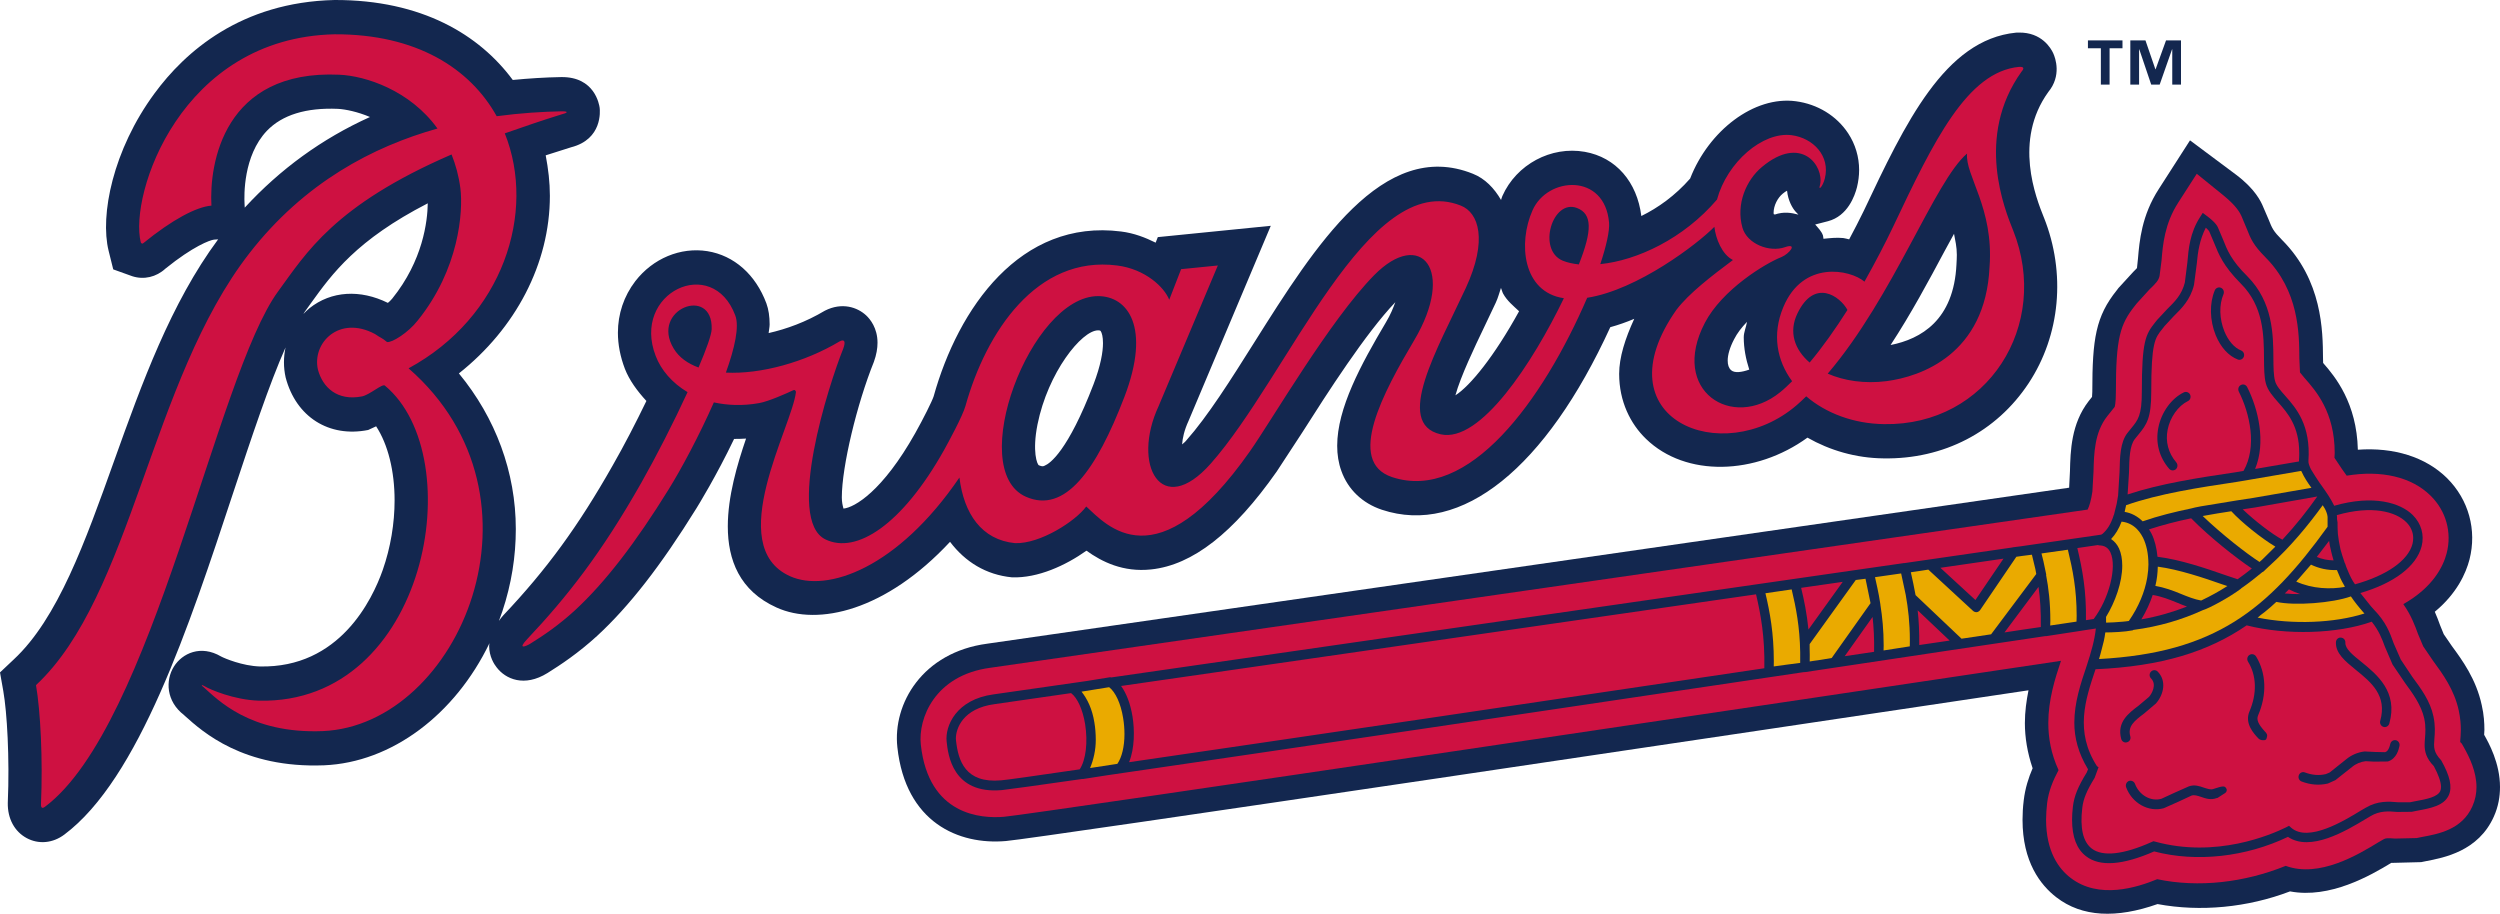 <svg xmlns="http://www.w3.org/2000/svg" viewBox="0 0 358.857 131.163"><title>Atlanta Braves primary dark logo</title><path d="M356.582 105.478c.016-.248.036-.445.036-.723 0-.963-.067-2.16-.377-3.517-.806-3.764-2.828-6.515-4.297-8.51l-1.164-1.696-.523-1.283c-.2-.56-.445-1.222-.76-1.935 3.176-2.627 4.468-5.533 4.98-7.5 1.08-4.218-.108-8.582-3.215-11.675-3.083-3.05-7.654-4.457-12.81-4.085-.155-6.692-3.25-10.487-4.984-12.452-.016-.332-.016-.683-.016-.683-.03-3.91-.077-11.16-5.895-16.992-1.257-1.272-1.406-1.644-1.914-2.917 0 0-.594-1.405-.77-1.788-.316-.786-1.17-2.606-3.94-4.674l-6.573-4.902-4.473 6.97c-2.477 3.817-2.787 7.53-2.994 9.98 0 0-.104.972-.145 1.385-.206.22-.548.56-.548.56l-2.115 2.307-.233.31c-3.01 3.753-3.516 6.94-3.516 14.592l-.04.722c-.21.26-.478.6-.478.6-2.528 3.268-2.62 7.188-2.69 10.063 0 0-.112 2.327-.118 2.368-7.32 1.067-152.062 21.927-155.31 22.393-9.28 1.24-13.574 8.605-12.89 14.86 1.18 10.828 8.816 14.055 15.575 13.466 4.276-.352 109.44-16.052 146.79-21.636-.295 1.49-.518 3.05-.518 4.716 0 2.048.352 4.23 1.112 6.474-.586 1.356-1.066 2.855-1.273 4.572-.125 1.003-.176 1.964-.176 2.834 0 6.018 2.555 9.35 4.87 11.127 3.673 2.833 8.595 3.05 14.51.962 6.15 1.148 12.914.506 19.016-1.82 5.724 1.086 11.567-2.296 14.452-4.043 0 0 .072-.053.088-.053h.27l4.012-.104.662-.134c2.632-.507 7.55-1.43 9.773-6.403.652-1.448.884-2.895.884-4.24 0-3.435-1.608-6.32-2.275-7.5z" fill="#13274F"/><path d="M353.64 107.216l-.254-.445s-.108-.155-.242-.257c.005-.062.005-.165.005-.165.035-.425.087-.972.087-1.593 0-.776-.068-1.696-.3-2.772-.647-3-2.333-5.285-3.698-7.146l-1.402-2.058-.755-1.79c-.424-1.17-.956-2.638-2.104-4.272 4.275-2.42 5.734-5.42 6.225-7.31.77-2.98-.083-6.062-2.296-8.243-2.726-2.71-7.086-3.713-12.055-2.886-.222-.32-.44-.622-.657-.92 0 0-.895-1.325-1.1-1.646.02-.217.035-.475.035-.693 0-5.863-2.7-8.924-4.348-10.785 0 0-.47-.56-.636-.776-.017-.456-.09-2.007-.09-2.007-.02-3.64-.07-9.702-4.86-14.51-1.763-1.78-2.115-2.65-2.684-4.096l-.78-1.862c-.192-.393-.647-1.385-2.648-3l-3.754-3.04-2.633 4.096c-1.994 3.073-2.243 6.134-2.424 8.368l-.284 2.213c-.15.63-.47.993-1.464 1.945l-1.8 1.975-.268.34c-2.12 2.66-2.735 4.604-2.735 12.37 0 1.686-.17 2.12-.17 2.15-.022.012-.462.58-.462.58l-.62.775c-1.83 2.337-1.893 5.336-1.96 7.964l-.16 2.833c-.182 1.272-.43 2.068-.683 2.596-3.315.485-156.113 22.514-157.545 22.71-7.995 1.087-10.347 7.322-9.944 11.024 1.102 10.187 8.704 10.63 11.92 10.363 4.375-.382 122.4-17.995 151.743-22.39-.863 2.576-1.82 5.584-1.82 8.935 0 2.152.394 4.407 1.47 6.753-.797 1.5-1.428 2.99-1.64 4.737-.092.86-.15 1.634-.15 2.368 0 4.603 1.832 7.074 3.512 8.357 4.055 3.134 9.535 1.396 12.44.197 5.933 1.25 12.515.485 18.446-1.914 4.815 1.77 10.426-1.623 13.353-3.413l.662-.382c.316-.197.57-.207 1.686-.124l3.098-.072.694-.144c2.456-.445 5.817-1.076 7.296-4.396.42-.94.595-1.87.595-2.782-.002-2.182-.98-4.24-1.843-5.76z" fill="#CE1141"/><path d="M293.382 31.212c-1.137-2.834-4.39-11.024.636-18.005 1.928-2.337 1.03-4.86.708-5.564-.32-.703-1.65-3.03-4.96-2.967h-.185l-.195.01c-10.223 1.013-15.896 12.97-21.878 25.628-.62 1.292-1.36 2.69-2.074 4.043-.274-.052-.554-.155-.828-.186-.992-.102-1.923.012-2.86.105-.035-.165-.024-.31-.076-.486-.208-.6-.694-1.077-1.113-1.563.823-.207 1.846-.476 1.846-.476 2.818-.743 3.837-3.63 4.152-4.87.202-.828.31-1.655.31-2.473 0-1.87-.538-3.702-1.577-5.274-1.655-2.513-4.385-4.188-7.52-4.602-5.987-.795-12.492 4.23-15.16 11.098-2.156 2.46-4.608 4.2-7.006 5.378-.61-4.892-3.64-8.418-8.113-9.215-4.852-.858-9.82 1.81-11.832 6.34-.083.176-.114.362-.192.57-.972-1.676-2.296-3.072-4.05-3.765-12.87-5.162-22.668 10.404-31.31 24.117-3.448 5.48-6.712 10.662-9.83 14.18-.253.31-.388.35-.594.557.072-.9.294-1.997.926-3.373.067-.155 11.805-28.006 11.805-28.006l-16.216 1.624s-.197.466-.31.796c-1.48-.734-3.083-1.365-4.96-1.602-14.473-1.842-23.382 11.014-26.91 23.672-.216.672-1.468 3.186-2.636 5.264-4.7 8.366-8.723 10.683-10.305 10.838-.12-.455-.237-.9-.237-1.613 0-4.438 2.182-13.456 4.6-19.445.374-1.034.523-1.954.523-2.75 0-2.11-1.06-3.392-1.637-3.93-1.252-1.16-3.45-1.924-5.916-.672-2.762 1.645-5.503 2.626-8.077 3.216.036-.394.144-.85.144-1.242 0-1.116-.144-2.14-.465-3.02-1.547-4.146-4.634-6.877-8.476-7.497-3.858-.61-7.813 1.045-10.337 4.303-1.654 2.16-2.502 4.716-2.502 7.405 0 1.697.34 3.444 1.003 5.182.636 1.634 1.763 3.175 3.087 4.612-1.473 3.05-3.164 6.33-4.85 9.277C83 75.537 78.46 81.763 72.25 88.32c-.258.27-.44.538-.636.807.16-.466.336-.92.497-1.376 1.31-3.93 1.93-7.89 1.93-11.8 0-8.16-2.896-15.957-8.17-22.35 8.122-6.43 13.06-15.738 13.06-25.49 0-1.944-.228-3.858-.6-5.813 1.185-.362 2.37-.765 3.65-1.158 4.52-1.16 4.148-5.224 4.096-5.67-.067-.464-.703-4.467-5.518-4.405-2.38.04-4.684.196-6.955.413C68.826 5.016 60.573-.032 48.023 0c-13.445.31-21.465 7.446-25.84 13.403-5.993 8.13-7.85 17.52-6.592 22.597l.663 2.668 2.735.983c1.665.54 3.444.125 4.762-1.095 3.982-3.216 6.39-4.095 6.97-4.158l.59-.04c-6.81 9.193-10.937 20.652-14.923 31.78C12.224 77.793 8.29 88.797 1.964 94.67L0 96.522l.476 2.69c.527 3.03.92 9.514.642 16.04-.04 2.275.982 4.115 2.704 5.046 1.722.93 3.754.744 5.41-.496 10.677-7.984 17.89-29.826 24.25-49.094 2.643-7.973 5.172-15.586 7.504-20.83-.294 1.398-.31 2.846.016 4.304 1.494 5.688 6.24 8.656 11.846 7.54 0 0 .527-.24 1.143-.528 1.72 2.637 2.65 6.443 2.65 10.632 0 3.258-.56 6.743-1.707 10.01-1.494 4.24-6.194 14.087-17.643 13.83-2.477-.074-5.053-1.16-5.554-1.43-2.922-1.716-5.58-.464-6.775 1.45-1.235 1.974-1.126 4.984 1.46 6.96-.265-.238.15.144.15.144 2.49 2.235 8.345 7.52 19.954 7.064 9.7-.414 18.786-7.27 23.735-17.53-.012.125-.048.27-.048.403 0 1.51.72 2.627 1.07 3.062 1.278 1.685 3.962 2.894 7.312.816 1.87-1.168 4.384-2.833 7.105-5.315 4.602-4.24 9.136-10.05 14.266-18.325.243-.393 2.86-4.633 5.408-9.96.553.012 1.137-.02 1.717-.05-1.28 3.753-2.62 8.293-2.62 12.606 0 4.81 1.68 9.247 7 11.646 5.973 2.71 15.695.455 24.9-9.432 2.166 2.865 5.155 4.737 8.904 5.1 3.713.123 7.674-1.698 10.678-3.828 2.213 1.593 5.25 3.123 9.292 2.69 5.926-.63 11.82-5.214 18.02-14.055l3.646-5.574c3.65-5.74 9.112-14.262 13.378-18.73-.31.828-.667 1.76-1.37 2.927-3.584 6.05-6.976 12.297-6.976 17.686 0 1.27.186 2.48.605 3.628.947 2.648 3.02 4.623 5.813 5.554 11.437 3.796 23.538-6.018 32.784-26.207 1.168-.32 2.31-.723 3.44-1.2-1.314 2.855-2.168 5.544-2.168 7.9 0 3.972 1.63 7.19 3.862 9.34 5.704 5.524 15.72 5.214 23.166-.185 3.196 1.82 6.94 2.937 10.927 2.978 8.61.145 16.202-3.794 20.82-10.786 4.556-6.902 5.377-15.806 2.192-23.8zm-258.28-1.997c-.058-1.096-.21-6.846 3.205-10.435 2.203-2.296 5.636-3.35 10.203-3.155 1.085.062 2.787.403 4.6 1.17-6.896 3.11-12.905 7.497-17.978 13.01l-.03-.59zM43.55 45.07c.062-.083.124-.196.17-.28l.942-1.313c3.004-4.167 6.526-9.04 16.74-14.293-.038 2.586-.69 8.212-5.105 13.683l-.057.062c-.16.206-.366.38-.563.547-3.955-1.954-8.124-1.737-11.252.766-.31.258-.6.538-.875.827zm237.288-7.136c-.378 8.036-5.104 10.725-9.458 11.593 2.958-4.52 5.487-9.245 7.73-13.444.455-.827.916-1.697 1.377-2.524.176.96.402 1.88.402 3.02 0 .434-.027.88-.052 1.354zm-29.744 15.12c-1.07.373-2.084.538-2.606.083-.337-.3-.49-.765-.49-1.385 0-.818.31-1.892.925-3.062.434-.868 1.086-1.695 1.846-2.492-.12.755-.466 1.49-.466 2.212 0 1.583.3 3.124.79 4.644zm6.608-22.72s.29.31.45.475c-1.02-.27-2.084-.466-3.434 0l.084-.01c-.04 0-.114-.033-.192-.053 0-.062-.025-.114-.025-.176 0-1.075.594-2.182 1.313-2.77.253-.217.418-.31.62-.425.144 1.447.792 2.513 1.184 2.958zm-43.008 13.143c.373-.796.497-1.406.76-2.15.12.268.17.557.3.806.574 1.055 1.48 1.77 2.3 2.544-3.582 6.506-7.02 10.714-9.14 12.07.73-2.68 2.786-6.992 4.063-9.65l1.717-3.62zM149.98 66.83c-.18.104-.357.176-.854-.04-.253-.114-.976-1.945-.2-5.865 1.5-7.457 6.338-13.507 8.697-13.507.3 0 .346.072.377.113.17.25.326.808.326 1.718 0 1.262-.32 3.196-1.354 5.906-3.7 9.65-6.284 11.387-6.992 11.676z" fill="#13274F"/><g fill="#CE1141"><path d="M288.97 33.073c-1.152-2.895-5.522-13.414 1.21-22.793.394-.466.363-.714-.345-.683-7.442.703-12.256 10.61-18.063 22.887-1.215 2.555-2.632 5.254-4.142 7.943-2.063-1.747-8.827-3.112-11.65 3.66-1.64 3.922-.926 7.665 1.267 10.634-.58.57-1.163 1.138-1.737 1.593-6.873 5.555-15.88-.227-10.787-9.98 2.493-4.767 8.64-8.51 11.004-9.44 1.143-.478 2.373-2.06.506-1.418-2.25.796-5.46-.466-6.122-2.803-.955-3.382.56-6.836 2.794-8.698 5.652-4.726 8.946-.155 8.35 2.545-.316 1.002.398.257.683-.89.816-3.217-1.65-5.813-4.768-6.227-4.153-.527-9.257 3.878-10.71 9.245-4.814 5.627-11.47 8.73-16.75 9.266.844-2.533 1.36-4.768 1.258-5.957-.606-7.156-8.832-6.628-10.98-1.778-2.098 4.694-1.436 11.757 4.495 12.627-4.452 9.235-11.992 20.828-17.686 19.536-6.773-1.54-.418-12.307 3.605-20.994 3.186-6.89 1.856-10.82-.708-11.832-13.315-5.336-24.79 24.48-35.903 37.034-7.093 8.005-11.4.186-7.486-8.242l8.506-20.198-5.27.527-1.706 4.394c-.687-1.77-3.402-4.406-7.487-4.922-11.526-1.48-18.807 9.566-21.76 20.156-.398 1.448-2.472 5.254-3.087 6.36-6.04 10.755-12.596 14.954-17.012 12.804-5.73-2.762.43-22.122 2.554-27.386.382-1.044.17-1.396-.513-1.044-4.986 2.99-11.325 4.737-16.335 4.488 1.272-3.527 1.95-6.608 1.354-8.19-3.27-8.822-14.955-3.288-11.424 5.812.755 1.986 2.337 3.858 4.57 5.182-1.97 4.282-4.487 9.215-6.654 13.03-5.688 10.032-10.606 16.32-16.387 22.443-1.426 1.52-.18 1.035.486.62 2.003-1.24 4.117-2.698 6.388-4.777 4.348-4.013 8.718-9.71 13.42-17.312 1.813-2.907 4.435-7.8 6.52-12.535 1.902.413 4.064.537 6.49.103 1.353-.237 3.908-1.376 4.937-1.862.274-.113.357.25.357.25-.513 4.91-10.466 22.11-.864 26.453 5.363 2.43 15.482-1.168 24.33-14.158.63 5.15 3.16 8.955 8 9.42 3.593.114 8.666-3.154 10.202-5.263 2.89 2.637 10.095 11.148 23.482-7.9 3.222-4.582 11.485-18.834 17.85-25.307 6.687-6.785 11.765-.766 5.73 9.37-4.38 7.384-9.82 17.405-3.16 19.618 10.984 3.65 21.62-10.952 28.007-25.742 7.212-1.117 15.895-7.767 18.258-10.187.176 1.685 1.107 4 2.663 4.767-3.055 2.285-6.287 4.757-8.097 7.125-11.045 15.68 6.542 22.908 17.245 13.713.477-.393.92-.847 1.37-1.272 2.803 2.4 6.785 3.94 11.185 3.993 14.842.245 23.933-14.213 18.518-27.813zM96.71 50.043c-3.433-5.646 5.632-9.13 5.445-2.8-.025.816-.755 2.864-1.887 5.51-1.54-.567-2.793-1.436-3.558-2.71zm64.694 6.92c-4.038 10.53-8.53 16.837-14.158 14.335-8.677-3.878.678-28.793 10.378-28.793 4.24 0 7.622 4.416 3.78 14.46zm64.964-27.106c2.197.848 2.197 3.216.264 8.097-.838-.092-1.63-.258-2.296-.527-3.728-1.54-1.495-8.915 2.032-7.57zm31.657 15.1c2.45-5.037 6.08-2.452 7.166-.466-1.748 2.752-3.564 5.328-5.43 7.55-2.16-1.85-3.056-4.384-1.737-7.083zm27.56-6.66c-.573 12.576-9.87 15.77-14.788 16.413-3.144.403-6.102-.052-8.44-1.076 9.48-11.107 15.334-27.613 20.003-31.595-.306 3.12 3.858 7.828 3.226 16.257zM72.46 19.143c2.52-.88 5.187-1.81 8.166-2.73.682-.166 1.205-.435 0-.435-2.757.052-5.932.25-9.33.704-3.814-6.857-11.52-11.8-23.252-11.76-22.142.476-29.522 23.073-27.84 29.848.03.124.2.3.38.124 4.133-3.36 7.597-5.202 9.764-5.378-.336-5.978 1.733-19.557 18.373-18.79 3.745.164 10.125 2.232 14.076 7.724-9.225 2.586-19.102 7.736-27.008 17.913-14.235 18.305-16.84 49.145-30.622 61.98.64 3.7.998 10.66.714 17.115-.016.703.362.507.57.352 15.537-11.646 24.56-61.825 33.48-73.998 4.002-5.46 8.04-12.348 24.888-19.64.58 1.458 1.035 3.062 1.267 4.872.41 3.33-.18 11.593-6.133 18.967-1.36 1.748-3.708 3.217-4.4 3.083-.868-.714-.76-.475-1.727-1.148-5.16-2.76-9.064 1.303-8.19 5.11.672 2.533 2.76 4.54 6.32 3.846 1.09-.216 2.925-1.86 3.282-1.56 12.348 10.217 6.122 45.763-18.036 45.235-3.665-.103-7.166-1.665-7.76-2.038-.59-.352-.6-.165-.213.104 1.954 1.718 6.624 6.724 17.116 6.3 19.56-.84 33.565-33.53 12.302-52.073C72.228 45.504 77 30.457 72.46 19.143z"/></g><g fill="#13274F"><path d="M350.413 109.14c-1.123-1.2-1.07-1.883-.972-3.103.068-.828.15-1.862-.144-3.227-.46-2.183-1.77-3.95-3.025-5.647l-1.66-2.493-1.02-2.337c-.536-1.49-1.08-3.03-2.853-4.85-.15-.165-.285-.31-.424-.476l-1.505-1.883c4.85-1.416 8.05-3.837 8.795-6.7.42-1.635-.047-3.28-1.277-4.5-1.763-1.747-5.64-2.947-11.277-1.324-.012-.01-.032-.04-.032-.083-.45-.93-1.112-1.892-1.8-2.854-.083-.104-.155-.197-.232-.32-.383-.56-.905-1.366-1.277-1.997-.21-.454-.374-.847-.353-1.168.366-5.16-1.774-7.602-3.33-9.36-.7-.796-1.298-1.458-1.47-2.172-.2-.755-.217-1.892-.227-3.175-.02-3.412-.057-8.087-3.718-11.79-2.332-2.304-2.9-3.743-3.542-5.377l-.693-1.634c-.238-.622-1.21-1.386-1.62-1.687l-.568-.424-.39.61c-1.457 2.264-1.648 4.54-1.82 6.546l-.36 2.843c-.44 1.758-1.45 2.75-2.524 3.805l-1.458 1.562-.305.382c-1.345 1.696-1.887 2.668-1.887 9.938 0 3.392-.55 4.043-1.515 5.222l-.558.694c-1.028 1.324-1.08 3.423-1.127 5.626l-.207 3.34c-.062.425-.135.828-.202 1.18l-.388 1.572c-.01 0-.01.02-.01.02h-.01c-.43 1.386-.977 2.162-1.614 2.72-.072.042-.13.094-.2.125-.42.073-4.676.683-11.563 1.675l-1.152.145c-.02 0-.02.02-.036.02-4.323.622-9.598 1.386-15.503 2.245-.012 0-.017-.01-.017-.01l-3.097.444c-33.24 4.81-84.427 12.194-110.738 15.978-.06 0-.104-.032-.16-.032l-3.397.55-13.34 1.913c-5.36.723-6.97 4.54-6.728 6.773.2 1.862.822 7.57 7.9 6.97.746-.072 4.98-.662 11.573-1.602.036 0 .057.01.093.01l3.527-.548c22.85-3.32 66.748-9.846 99.893-14.79l.305-.02 1.784-.27c13.6-2.057 25.224-3.784 32.578-4.88.047 0 .113.01.165 0l5.125-.786c.016 0 .016-.01.03-.01.813-.125 1.486-.23 1.987-.3-.17 1.664-.693 3.454-1.318 5.366-.863 2.545-1.77 5.264-1.77 8.16 0 2.152.57 4.375 1.967 6.68-.056.146-.185.456-.185.456-1.262 2.058-1.8 3.37-1.986 4.892-.084.673-.12 1.313-.12 1.903 0 2.46.67 4.218 2.022 5.242 1.964 1.52 5.258 1.272 9.762-.703 6.056 1.6 13.182.795 19.205-2.09 3.21 2.192 8.335-.858 11.143-2.554l.698-.414c1.366-.817 2.618-.713 3.827-.61l2.11-.02.714-.145c2.028-.373 3.92-.734 4.598-2.244.524-1.177.172-2.75-1.095-5.004zm-195.427 1.292c-6.464.95-10.596 1.53-11.31 1.582-5.118.445-6.132-2.813-6.447-5.72-.017-.082-.02-.175-.02-.29 0-1.375.955-4.322 5.573-4.932l10.963-1.582c.904.672 1.67 2.348 2.016 4.447.413 2.606.103 5.16-.776 6.495zm98.27-14.51c-30.794 4.592-68.946 10.248-91.186 13.486.807-1.975.812-4.633.486-6.598-.3-1.81-.874-3.3-1.634-4.344l91.145-13.155c.676 2.887 1.276 6.113 1.19 10.612zm6.334-5.553c-.222-2.256-.615-4.19-1.05-5.99l5.97-.858-4.92 6.847zm5.202 3.825l4.002-5.636c.166 1.488.254 3.153.218 5.004-1.376.207-2.778.414-4.22.63zm10.704-1.604c.02-1.84-.062-3.474-.228-4.984l4.587 4.344c-1.412.207-2.87.424-4.36.64zm8.06-6.462c-.677-.62-3.474-3.196-5.03-4.624l9.06-1.313c-1.247 1.853-3.507 5.173-4.03 5.938zm9.386 3.878c-1.566.217-3.31.486-5.212.775l4.882-6.535c.237 1.634.366 3.507.33 5.76zm52.455-15.058c.647.63 1 1.437 1 2.285 0 .27-.032.538-.1.838-.625 2.4-3.717 4.54-8.252 5.803-.393-.527-.755-1.262-1.06-2.027-.145-.31-.264-.642-.352-.942-.005-.03-.036-.052-.052-.072-.278-.786-.49-1.49-.614-1.944-.19-.818-.305-1.573-.382-2.255-.047-.6-.047-1.18-.047-1.645 0 0-.036-.207-.077-.476v-.28c0-.02-.005-.04-.005-.06v-.063c0-.053-.02-.105-.026-.166 5.07-1.457 8.473-.485 9.967 1.004zm-11.07 2.69c.056.433.133.867.258 1.333 0 0 .004.012.015.032v.04l.005.042c.098.434.228.89.362 1.356-.86-.01-1.68-.186-2.41-.497.585-.754 1.185-1.52 1.77-2.306zm-1.697-6.37c-1.412 2.005-3.062 4.114-5.01 6.204-1.526-.827-4.034-2.77-5.694-4.364.57-.083 1.143-.176 1.697-.25l9.007-1.59zm-2.446 14.012c-.806 0-1.556-.02-2.218-.093.196-.197.393-.382.594-.59.528.27 1.066.497 1.624.683zm-20.492-5.358c-.12-1.282-.414-2.45-.864-3.33-.1-.238-.243-.403-.362-.6 1.93-.63 3.962-1.158 6.06-1.593 2.66 2.71 6.465 5.708 8.71 7.208-.658.527-1.34 1.044-2.04 1.54l-1.732-.578c-2.792-.982-6.55-2.255-9.772-2.648zm4.23 7.147c-2.038.795-4.2 1.427-6.547 1.84.72-1.2 1.252-2.368 1.63-3.505 1.2.186 2.363.642 3.5 1.107.46.196.925.38 1.417.557zm-8.32-19.237c.046-1.986.082-3.846.837-4.81l.517-.64c1.215-1.47 1.84-2.4 1.84-6.133 0-7.064.528-7.726 1.588-9.03l.32-.412 1.334-1.438c1.1-1.086 2.373-2.316 2.895-4.478l.398-3.03c.15-1.718.413-3.455 1.297-5.182.254.248.46.445.507.57.016.03.667 1.58.667 1.58.687 1.708 1.324 3.332 3.847 5.875 3.28 3.268 3.31 7.436 3.33 10.777.017 1.385.017 2.585.26 3.527.268 1.034 1.003 1.86 1.783 2.75 1.35 1.53 3.015 3.423 3.015 7.27 0 .33 0 .682-.032 1.034-.005.052-.005.114-.005.176l-6.297 1.076c1.577-3.826.47-8.583-1.143-11.758-.17-.33-.57-.477-.915-.28-.33.165-.45.6-.28.94 1.572 3.114 2.658 7.9.678 11.377l-1.128.196c-5.315.787-10.77 1.615-15.513 3.187l.2-3.144zm-5.074 21.025c-.3.052-.67.113-1.107.165.07-4.22-.505-7.27-1.235-10.352l2.968-.433c.047.01.077.05.14.05.802 0 1.33.332 1.654 1.036.948 2.09-.22 6.64-2.42 9.535zm49.75 24.697c-.392.848-1.943 1.16-3.6 1.458l-.728.145h-1.753c-1.293-.114-2.875-.238-4.613.786l-.714.414c-2.435 1.49-7.523 4.57-9.964 2.48l-.336-.3-.393.208c-2.203 1.087-10.084 4.48-18.843 2.06l-.228-.053-.212.093c-4.09 1.84-7.074 2.16-8.64.962-1.258-.972-1.708-2.927-1.357-5.864.15-1.282.636-2.44 1.774-4.292l.56-1.53-.218-.124c-3.21-4.974-1.7-9.525-.217-13.93 9.525-.425 16.185-2.524 21.697-6.3 5.678 1.45 13.058 1.222 17.95-.526 1.018 1.282 1.463 2.41 1.88 3.568l1.108 2.576 1.77 2.617c1.163 1.582 2.356 3.236 2.776 5.12.134.61.17 1.147.17 1.633 0 .424-.03.806-.056 1.18-.025.33-.056.64-.056.982 0 .962.222 1.934 1.324 3.06.662 1.242 1.028 2.256 1.028 2.98 0 .235-.03.42-.107.597z"/><path d="M314.38 56.654c.15.36.012.775-.34.93-1.386.683-2.544 2.317-2.89 4.086-.342 1.717.097 3.36 1.225 4.685.253.29.237.734-.036.992-.28.25-.704.238-.968-.05-1.433-1.656-1.986-3.735-1.557-5.907.43-2.203 1.87-4.2 3.656-5.067.337-.166.746-.01.91.33zM336.022 91.526c.372.02.662.33.64.724-.05.868 1.046 1.758 2.308 2.77 2.23 1.81 5.275 4.293 4.002 8.833-.113.382-.486.6-.842.486-.362-.105-.57-.508-.466-.86 1.024-3.64-1.293-5.543-3.527-7.342-1.5-1.23-2.91-2.368-2.83-3.97.023-.373.337-.683.715-.642zM343.11 106.77c-.206.92-.51 1.128-.743 1.2l-1.412-.03-1.525-.073c-.963.104-1.92.517-2.642 1.117l-2.384 1.903-.543.227c-.997.238-1.985.145-3.014-.237-.352-.134-.734.04-.868.403-.134.372.047.765.403.9 1.278.485 2.52.578 3.77.29l1.08-.487 2.39-1.892c.533-.454 1.267-.754 1.95-.827l1.184.062 2-.02c1.262-.383 1.573-1.76 1.666-2.213.088-.383-.14-.744-.497-.838-.36-.084-.733.155-.812.517zm-6.322 2.214zM323.834 94.215c1.474 2.4 1.587 5.48.305 8.46-.27.63.004 1.273.992 2.35 0 0 .352.308.3.62-.068.31-.077.57-.393.6-.223.02-.586.03-.865-.25-.657-.693-2.016-2.162-1.277-3.878 1.097-2.565 1.03-5.15-.212-7.146-.196-.32-.108-.764.212-.96.316-.208.735-.105.936.205zM309.717 96.398c1.313 1.334.874 3.3-.248 4.58l-1.682 1.43c-1.49 1.115-2.394 1.88-1.996 3.298.11.362-.104.744-.465.838-.352.113-.73-.083-.838-.465-.673-2.422 1.09-3.735 2.496-4.79l1.494-1.26c.378-.435 1.173-1.75.285-2.65-.264-.257-.274-.702 0-.97.26-.28.69-.28.952-.012zM306.46 112.51c.605 1.635 2.27 2.575 3.785 2.152l1.934-.89 2.026-.9c.802-.28 1.53-.03 2.167.197.518.155.967.33 1.334.185l.558-.176-.03.02c.03-.02.93-.353 1.172-.125.652.62-.305 1.045-.02.87l-1.07.692-.15.03c-.818.31-1.557.053-2.213-.175-.518-.176-.967-.32-1.36-.196l-1.774.827-2.224.992c-2.187.61-4.556-.723-5.4-3-.132-.35.038-.774.39-.91.352-.122.74.054.874.406zM318.82 41.316c.345.156.49.57.345.92-.646 1.51-.595 3.537.134 5.336.557 1.356 1.43 2.358 2.383 2.73.357.135.527.538.41.89-.135.362-.524.55-.87.414-1.333-.517-2.456-1.747-3.175-3.496-.863-2.13-.91-4.6-.13-6.432.156-.362.56-.517.9-.362z"/></g><g fill="#EAAA00"><path d="M322.614 68.92c.005-.012.015-.012.03-.012 2.43-.424 6.998-1.2 7.67-1.313.015.04.067.093.082.144.33.745.823 1.5 1.392 2.285l-8.362 1.448c-1.602.248-3.206.486-4.804.765-2.316.353-3.578.59-4.043.735-2.426.506-4.794 1.086-7.013 1.862-.75-.735-1.63-1.2-2.59-1.356.067-.31.144-.63.212-.963 4.767-1.665 10.423-2.524 15.93-3.35 0 0 .594-.104 1.494-.248zM339.404 88.062c-4.318 1.376-10.29 1.613-15.342.59.15-.093.294-.228.434-.362.207-.145.382-.28.58-.434.594-.486 1.2-.993 1.674-1.458 2.684.578 8.056.165 10.704-.787.538.797 1.16 1.574 1.867 2.37.037.03.07.07.084.082zM290.27 79.8c.47-.053 1.007-.114 1.395-.177.1.425.337 1.396.502 2.09.036.227.077.453.124.68-.464.622-6.173 8.244-6.483 8.657-.45.063-3.718.538-4.246.63-.428-.402-6.152-5.822-6.597-6.256-.202-1.138-.44-2.213-.678-3.28.812-.103 2.104-.32 2.508-.38l6.432 5.935c.14.123.33.185.527.175.18-.02.367-.155.477-.3 0 0 4.92-7.25 5.2-7.654l.84-.12zM272.895 82.312l.657 3.072c.346 1.934.594 4.013.594 6.526 0 .28 0 .58-.01.868-.74.113-2.787.424-3.765.59 0-.238.016-.477.016-.703 0-2.224-.196-4.127-.475-5.896h.006c-.036-.28-.113-.745-.217-1.294-.078-.36-.14-.723-.218-1.086-.124-.57-.238-1.107-.34-1.54.324-.053.81-.114 1.312-.187l2.44-.35zM253.415 85.156c.926-.134 2.958-.434 3.765-.55.615 2.566 1.168 5.38 1.225 9.03v1.52c-.75.083-2.823.373-3.796.507.01-.238.01-.497.01-.714 0-4.075-.564-7.085-1.205-9.794zM259.77 94.95c.012-.63.012-1.252-.01-1.83v-.663c.253-.34 6.298-8.75 6.624-9.204.3-.04.848-.104 1.396-.176.156.766.61 2.978.724 3.505-.373.527-5.264 7.447-5.58 7.87-.248.053-1.116.187-1.964.322-.393.04-.786.113-1.19.176zM294.293 89.79c.005-.21.02-.435.02-.643 0-2.648-.258-4.757-.61-6.598.02-.042.025-.105 0-.166-.294-1.48-.502-2.37-.662-2.938.952-.124 2.98-.434 3.786-.538.694 2.855 1.262 5.688 1.262 9.494 0 .258-.016.558-.02.827-1.04.166-2.308.342-3.775.56zM330.04 82.995c.077-.093.155-.197.248-.29.512-.58 1.148-1.324 1.437-1.654 1.128.54 2.384.828 3.724.776.16.393.34.807.52 1.23.16.322.322.643.498.932.015.052.047.104.077.145.016.052.03.083.04.113-2.037.362-4.647.29-6.975-.765.062-.072.217-.268.43-.485zM315.954 86.2c-.952-.165-1.924-.55-2.953-.972-1.137-.476-2.327-.9-3.613-1.127.232-.95.33-1.882.346-2.76 3.04.403 6.62 1.613 9.297 2.553l.693.228c-1.163.745-2.4 1.43-3.702 2.05-.014 0-.046.03-.066.03zM324.34 80.667c-1.897-1.22-5.44-3.99-8.16-6.598.71-.135 1.438-.26 2.136-.374.595-.103 1.236-.196 1.975-.31 1.444 1.573 4.304 3.88 6.32 5.078-.703.694-1.87 1.85-1.87 1.85l-.31.27c-.022.032-.058.052-.09.083zM304.54 74.876c.958.103 1.816.548 2.473 1.376l.037.04c.212.27.402.57.574.91.486 1.004.754 2.256.765 3.703.004.04.004.083.004.113-.005.55-.052 1.128-.15 1.727-.004.083-.02.156-.036.238-.34 1.934-1.173 4.054-2.626 6.154-.295.03-.585.092-.895.103-.047 0-.088.01-.145.01-.718.073-1.478.105-2.228.125l-.005-.786h-.022c1.345-2.184 2.348-5.007 2.348-7.386 0-.92-.144-1.778-.46-2.472-.274-.59-.667-1.034-1.143-1.355.62-.65 1.115-1.457 1.508-2.5z"/><path d="M301.692 93.17c.228-.785.404-1.56.506-2.356.005-.01.01-.02.01-.032.953 0 2.772-.072 3.916-.3.046-.01.06-.04.097-.062 3.698-.476 7.018-1.478 9.97-2.833.942-.27 3.895-1.883 5.493-3.092 0 0 .005-.01.01-.032 1.076-.744 2.084-1.53 3.047-2.337.04-.03.103-.05.134-.06l.765-.725.06-.05c3.135-2.844 5.658-5.937 7.71-8.77.223.31.435.702.564 1.086.068.196.125.402.134.59V75.6c-.03.042-.06.094-.06.094-8.534 11.82-16.078 18.005-32.75 18.906.13-.436.275-.922.394-1.43zM159.21 98.642c.9.693 1.67 2.327 2.006 4.416.13.775.192 1.572.192 2.317 0 1.8-.377 3.34-1.02 4.27-.46.073-2.56.394-3.913.6.502-1.21.816-2.606.816-4.033 0-.88-.07-1.748-.2-2.504-.31-1.954-1.003-3.36-1.846-4.426 1.33-.216 3.496-.558 3.966-.64z"/></g><path d="M304.666 6.93h-1.85v5.21h-1.253V6.93h-1.856V5.8h4.96v1.13zm8.402 5.21h-1.256V7.085h-.032l-1.774 5.057h-1.215l-1.71-5.056h-.03v5.057h-1.258V5.8h2.172l1.422 4.138h.036l1.494-4.137h2.15v6.34z" fill="#13274F"/></svg>